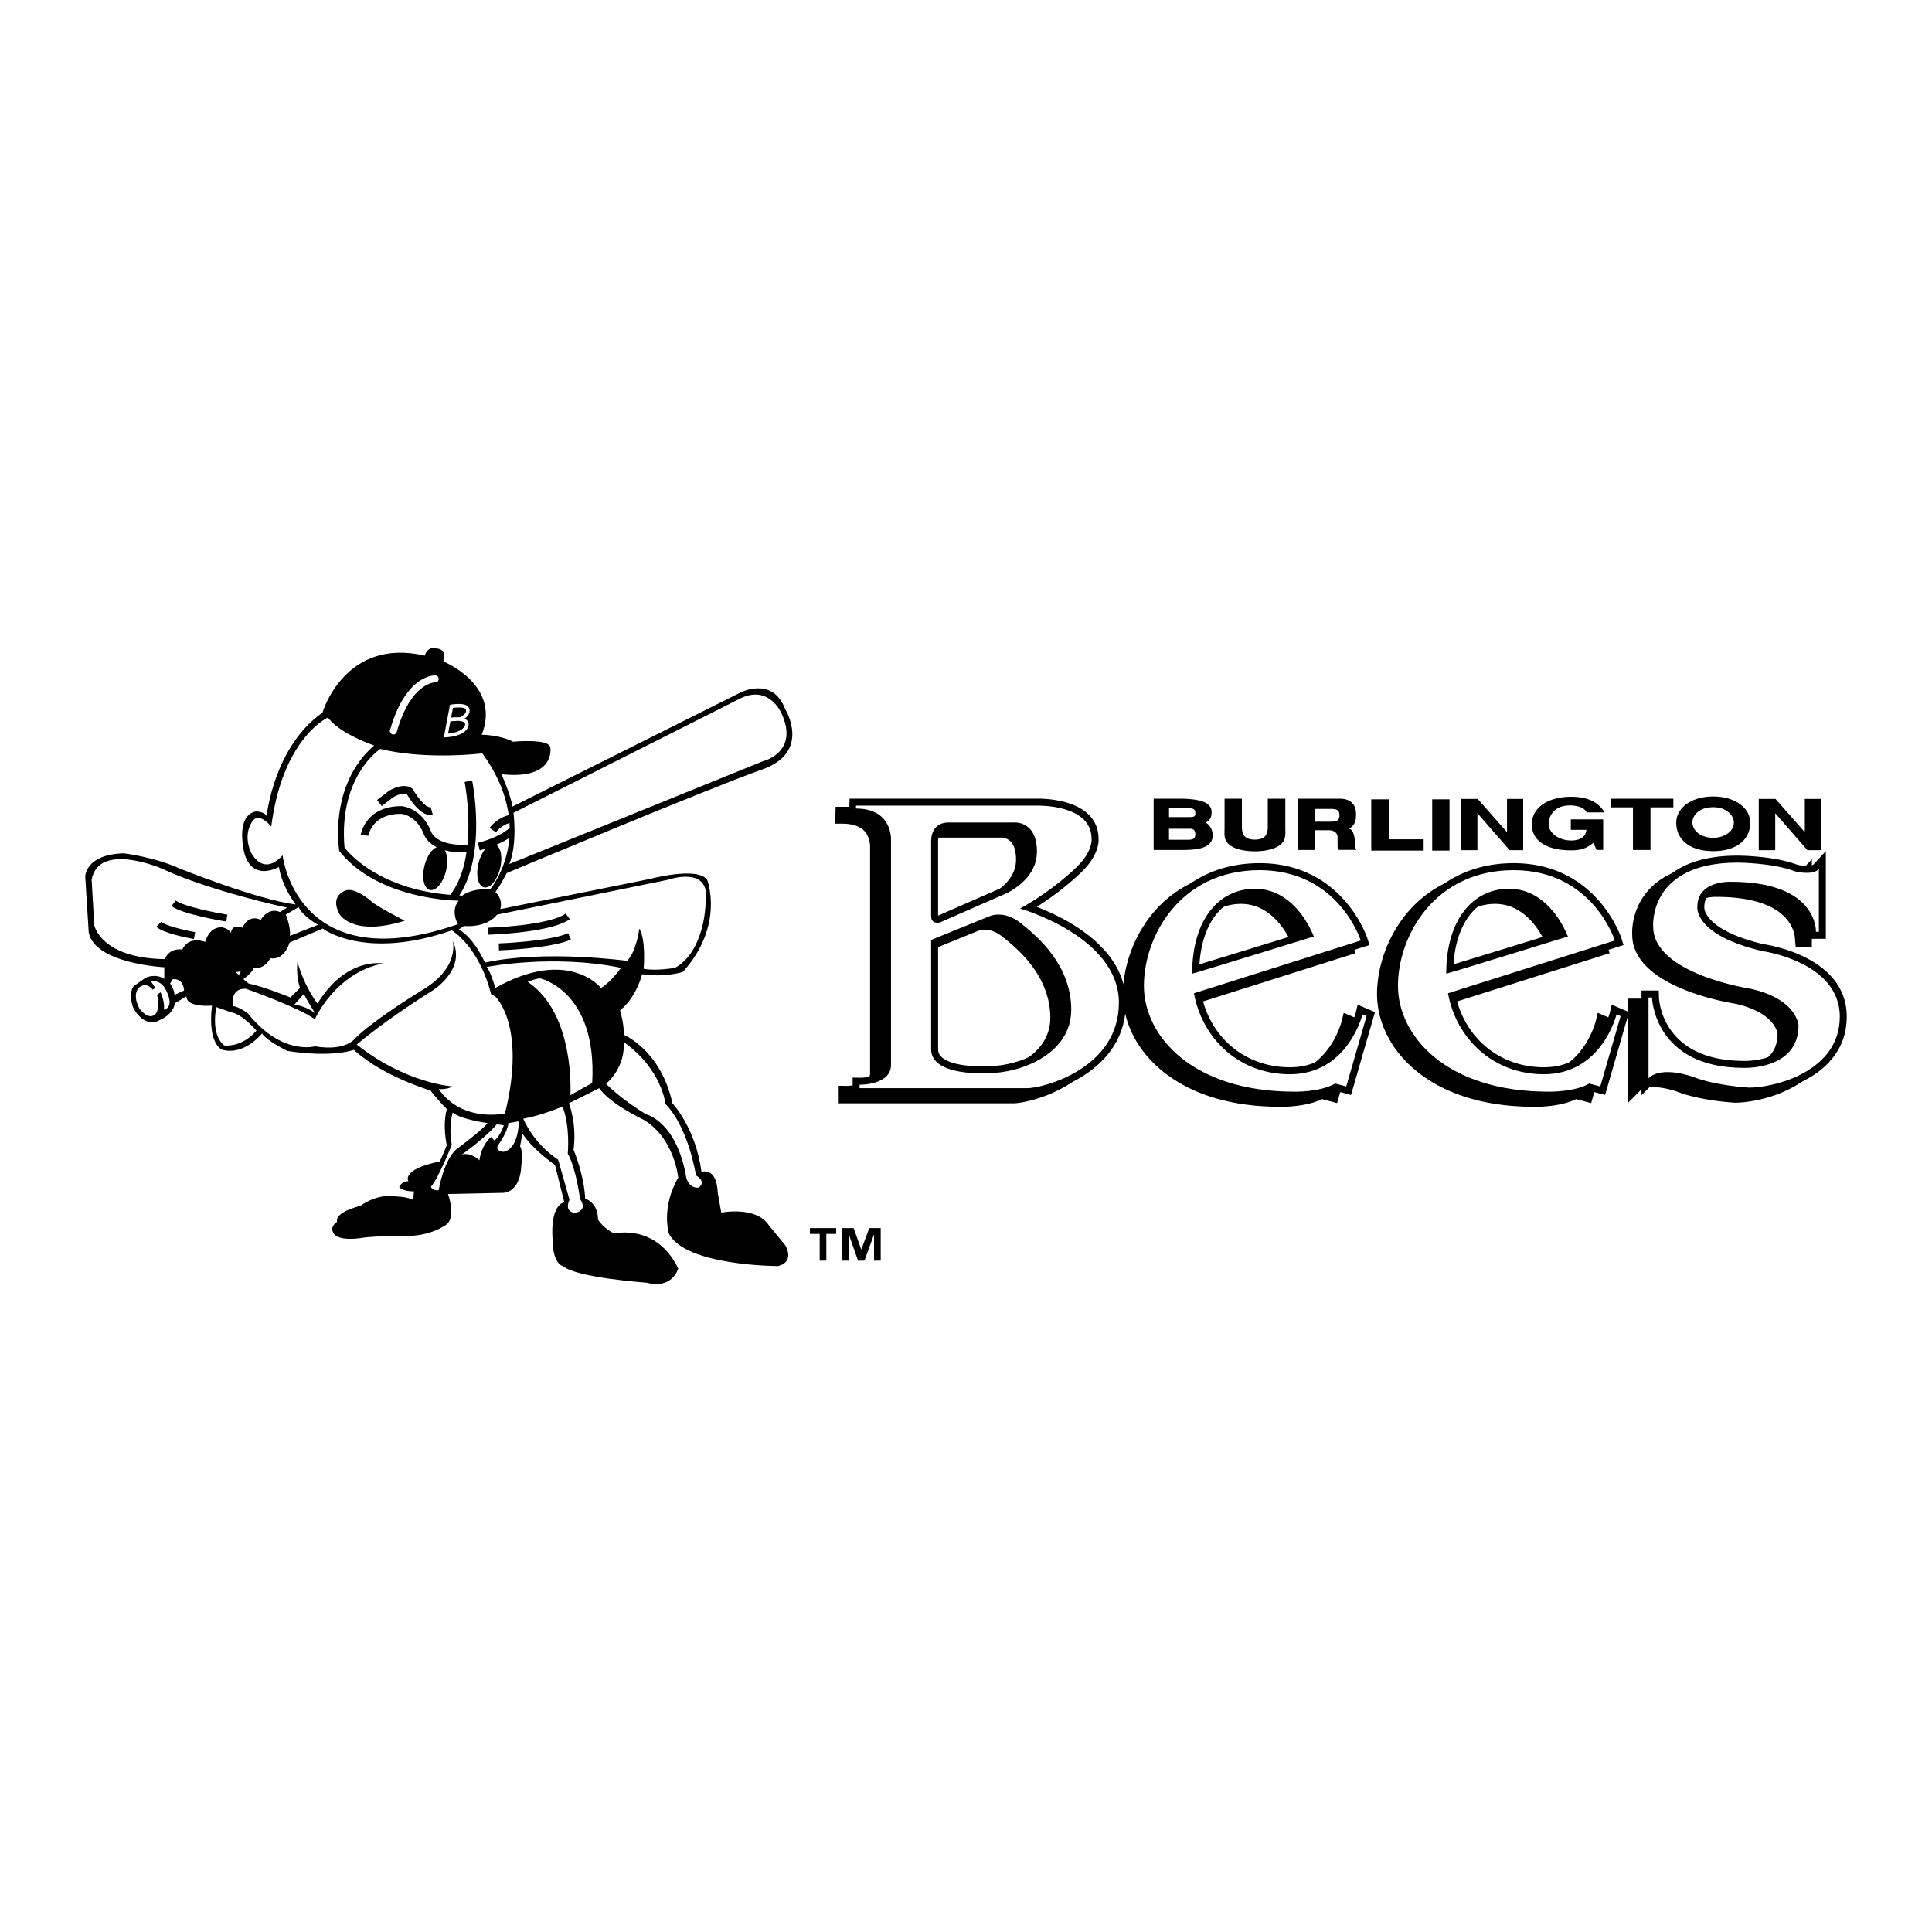 <svg xmlns="http://www.w3.org/2000/svg" width="2500" height="2500" viewBox="0 0 192.756 192.756"><g fill-rule="evenodd" clip-rule="evenodd"><path fill="#fff" d="M0 0h192.756v192.756H0V0z"/><path d="M115.098 84.8v-5.114h2.545c2.062.003 3.24.353 3.24 1.329 0 .461-.127.856-.609 1.045 0 0 .732.364.711 1.316-.023 1.071-1.07 1.453-3.129 1.424h-2.758zm1.533-1.017h1.918c.258-.01.709.021.709-.542 0-.617-.441-.556-.715-.556h-1.912v1.098zm0-2.262h1.918c.672 0 .715-.067.709-.456-.004-.421-.441-.426-.715-.426h-1.912v.882zM128.238 79.686v2.876c0 .658.113 1.309-.615 1.804-.611.42-1.572.57-2.426.57-.855 0-1.816-.149-2.428-.57-.729-.495-.594-1.125-.594-1.804v-2.876h1.73v2.692c0 .665.066 1.391 1.291 1.391 1.223 0 1.291-.726 1.291-1.391v-2.692h1.751zM135.189 84.054c0 .653.145.74.145.74h-1.777c-.107-.109-.107-.413-.107-.413v-.827c0-.762-.906-.721-.906-.721h-1.324V84.8h-1.707v-5.114h4.215c.945.028 1.564.481 1.564 1.573 0 .706-.15 1.077-.709 1.445.563-.001.606 1.35.606 1.35zm-3.97-2.075h1.512c.578 0 .906-.081.906-.637s-.328-.638-.906-.638h-1.512v1.275zM138.568 83.74h3.469v1.126h-5.226v-5.115h1.757v3.989zM144.619 84.866h-1.728v-5.115h1.728v5.115zM145.762 79.708h1.67l2.904 3.3.019-.174v-3.126h1.614v5.114h-1.352l-3.215-3.685v3.685h-1.64v-5.114zM175.473 79.708h1.67l2.906 3.3.019-.174v-3.126h1.612v5.114h-1.352l-3.213-3.685v3.685h-1.642v-5.114zM158.965 84.102c-.609.443-1.008.738-2.234.738-2.475-.002-3.902-.983-3.902-2.591 0-1.662 1.613-2.771 3.971-2.754 1.998.015 2.814.801 3.301 1.562h-1.807c-.152-.423-.814-.68-1.582-.698-1.709-.041-2.207 1.117-2.207 1.897 0 .794.984 1.601 2.236 1.601.826 0 1.457-.298 1.535-1.062h-1.555V81.75h3.229v3.045h-.66l-.325-.693zM164.672 84.8h-1.752v-4.249h-2.191v-.865h6.222v.865h-2.279V84.8zM174.621 82.097c0 1.655-1.352 2.822-3.699 2.822-2.35 0-3.68-1.167-3.68-2.822 0-1.546 1.572-2.631 3.68-2.631 2.105 0 3.699 1.085 3.699 2.631zm-5.767-.036c0 .881.932 1.526 2.068 1.526 1.135 0 2.066-.645 2.066-1.526 0-.706-.736-1.525-2.066-1.524-1.399.001-2.068.818-2.068 1.524zM102.041 91.29c2.627-1.645 4.373-3.375 4.457-3.459 1.781-1.719 1.738-3.121 1.709-3.396-.014-.938-.352-1.738-1.01-2.375-1.709-1.654-5.018-1.568-5.156-1.564H83.368l-.033 1.682h.679c.98 0 1.78.248 2.231.737.638.691.566 1.687.565 1.698l-.002.027v22.422a.854.854 0 0 1-.261.648c-.541.531-1.746.633-2.164.627l-.706-.01-.001 1.75h17.401c1.082 0 4.855-.801 7.436-3.381 1.609-1.609 2.426-3.576 2.426-5.842-.001-5.496-6.029-8.462-8.898-9.564zm-9.839 3.768l5.425-2.202c.059-.025 1.08-.434 2.379.597 1.309 1.037 4.783 3.793 4.783 8.096 0 3.84-4.5 5.627-7.541 5.627h-.023l-.025.002c-.953.066-3.647.033-4.651-.904a1.007 1.007 0 0 1-.347-.779V95.058zm0-2.892V84.766l-.001-.016c-.007-.164.032-.649.297-.926.164-.172.409-.255.748-.255h6.532l.033-.004c.016 0 .553-.035.975.355.385.359.582.982.582 1.852 0 2.594-3.104 3.742-3.135 3.753l-.023.008-.021.01-5.987 2.623zM134.062 101.049l-.195.801v-.002c-.055.223-1.404 5.443-6.574 5.443-4.287 0-7.73-2.754-8.748-6.91l16.697-5.28-.209-.663c-.023-.075-2.453-7.505-10.756-7.505-8.441 0-12.238 7.157-12.238 12.239 0 2.477 1.07 4.91 3.012 6.854 2.008 2.006 5.842 4.398 12.707 4.398.092.002 2.482.045 4.143-.766l.842.221.658.174.188-.652 2.031-7.02.17-.59-1.728-.742zm-15.787-4.029c.152-2.321.871-4.225 2.068-5.421.928-.927 2.127-1.418 3.469-1.418 2.639 0 4.178 2.178 4.914 3.634a1686.59 1686.59 0 0 1-10.451 3.205zM159.408 101.049l-.193.801c-.057.227-1.408 5.441-6.574 5.441-4.289 0-7.73-2.754-8.748-6.91l16.697-5.28-.209-.663c-.023-.075-2.453-7.505-10.756-7.505-8.441 0-12.238 7.157-12.238 12.239 0 2.477 1.07 4.91 3.012 6.854 2.008 2.006 5.84 4.398 12.707 4.398.092.002 2.48.045 4.143-.766l.842.221.658.174.188-.652 2.029-7.02.172-.59-1.73-.742zm-15.785-4.029c.15-2.321.871-4.225 2.066-5.421.928-.927 2.129-1.418 3.471-1.418 2.639 0 4.178 2.178 4.914 3.634a1752.825 1752.825 0 0 1-10.451 3.205zM174.525 95.007c-5.957-1.42-5.883-3.627-5.881-3.649l.008-.05c-.004.025-.004-.025-.004-.025 0-.489.145-.864.439-1.146.619-.59 1.795-.671 2.195-.653 3.174.001 5.502.69 6.771 1.993 1.055 1.085 1.037 2.227 1.035 2.274l.068.725c0 .007 1.613-.003 1.613-.003v-8.75l-1.209 1.319c-.197.216-1.041.195-1.67.033-2.355-.886-5.791-.897-5.938-.897-3.355 0-5.854.865-7.426 2.571-1.863 2.021-1.686 4.459-1.678 4.562l-.002-.057c0 5.217 9.619 6.784 10.307 6.889 3.812.865 4.164 2.768 4.193 2.994-.006.969-.297 1.721-.895 2.293-1.354 1.305-3.809 1.225-3.834 1.223-8.199 0-8.488-6.084-8.496-6.342l-.021-.674c0-.004-1.719-.004-1.719-.004v10.439l1.188-1.188c.826-.824 3.064-.23 3.785.041 2.336.898 5.584 1.082 5.721 1.09 1.947 0 5.598-.807 7.822-3.031 1.299-1.301 1.959-2.896 1.959-4.74.003-5.908-7.657-7.14-8.331-7.237z"/><path d="M103.434 90.478c2.627-1.645 4.373-3.375 4.457-3.459 1.779-1.719 1.738-3.121 1.709-3.396-.014-.938-.354-1.738-1.012-2.376-1.707-1.654-5.016-1.568-5.156-1.563.023-.001-18.671-.001-18.671-.001l-.033 1.682h.679c.979 0 1.78.248 2.231.737.638.69.565 1.688.565 1.698l-.003.026v22.422a.854.854 0 0 1-.261.648c-.541.533-1.746.633-2.164.627l-.706-.01-.001 1.75h17.402c1.082 0 4.855-.801 7.436-3.381 1.609-1.609 2.424-3.574 2.424-5.842-.002-5.494-6.027-8.46-8.896-9.562zm-9.84 3.768l5.424-2.202c.061-.025 1.082-.434 2.381.596 1.309 1.038 4.781 3.793 4.781 8.098 0 3.838-4.498 5.625-7.539 5.625h-.025l-.023.002c-.953.066-3.648.033-4.652-.904a1.003 1.003 0 0 1-.346-.779V94.246h-.001zm0-2.892v-7.415c-.008-.165.032-.65.296-.927.164-.171.409-.254.748-.254h6.53l.035-.003c.016-.001.553-.036.975.355.385.358.58.981.58 1.852 0 2.594-3.104 3.742-3.135 3.753l-.021.008-.023.01-5.985 2.621zM135.453 100.238l-.193.799c-.055.221-1.404 5.443-6.574 5.443-4.289 0-7.73-2.754-8.748-6.912l16.697-5.279-.209-.663c-.023-.075-2.453-7.506-10.756-7.506-8.441 0-12.238 7.157-12.238 12.239 0 2.477 1.068 4.91 3.012 6.854 2.008 2.006 5.84 4.398 12.707 4.398.09.002 2.48.045 4.143-.766l.842.221.656.174.189-.652 2.029-7.02.172-.59-1.729-.74zm-15.785-4.029c.15-2.323.871-4.226 2.068-5.422.926-.927 2.127-1.417 3.469-1.417 2.639 0 4.178 2.178 4.914 3.633-3.691 1.141-8.498 2.62-10.451 3.206zM160.801 100.238l-.193.799c-.057.229-1.408 5.443-6.574 5.443-4.289 0-7.73-2.754-8.748-6.912l16.695-5.279-.207-.663c-.023-.075-2.453-7.506-10.758-7.506-8.441 0-12.238 7.157-12.238 12.239 0 2.477 1.07 4.91 3.014 6.854 2.006 2.006 5.84 4.398 12.705 4.398.092.002 2.482.045 4.143-.766l.844.221.656.174.189-.652 2.029-7.02.172-.59-1.729-.74zm-15.785-4.029c.15-2.323.871-4.226 2.066-5.422.928-.927 2.127-1.417 3.471-1.417 2.639 0 4.178 2.178 4.912 3.633-3.692 1.141-8.498 2.62-10.449 3.206zM175.916 94.195c-5.955-1.42-5.881-3.626-5.879-3.648l.008-.05c-.004.025-.004-.025-.004-.025 0-.489.145-.864.439-1.146.617-.59 1.793-.671 2.195-.653 3.172.001 5.502.69 6.77 1.993 1.057 1.085 1.039 2.226 1.037 2.274l.068.725c-.002.006 1.613-.002 1.613-.002v-8.75l-1.209 1.319c-.199.216-1.041.195-1.672.033-2.354-.886-5.789-.897-5.936-.897-3.355 0-5.854.865-7.428 2.571-1.861 2.021-1.686 4.459-1.676 4.562l-.002-.056c0 5.217 9.619 6.785 10.305 6.891 3.814.863 4.166 2.766 4.193 2.994-.004.967-.295 1.719-.893 2.293-1.354 1.303-3.809 1.223-3.834 1.221-8.201 0-8.488-6.084-8.496-6.342l-.021-.674c0-.002-1.719-.002-1.719-.002v10.438l1.188-1.188c.824-.824 3.064-.23 3.785.043 2.336.898 5.584 1.08 5.721 1.088 1.947 0 5.596-.807 7.82-3.029 1.301-1.303 1.961-2.898 1.961-4.742.002-5.912-7.66-7.144-8.334-7.241z"/><path d="M85.398 80.378h18.057s5.451-.174 5.451 3.306c0 0 .174 1.218-1.508 2.842 0 0-2.32 2.32-5.627 4.118 0 0 9.861 2.784 9.861 9.396 0 6.613-7.598 8.527-9.164 8.527H85.763v-.348s3.133.057 3.133-1.973V83.859s.222-3.19-3.49-3.19l-.008-.291zm7.5 11.021c0 .87.87.638.87.638l6.091-2.668s3.596-1.276 3.596-4.409c0-3.132-2.32-2.9-2.32-2.9h-6.497c-1.856 0-1.74 1.915-1.74 1.915v7.424zm0 13.283c0 2.785 5.743 2.379 5.743 2.379 3.131 0 8.236-1.857 8.236-6.322 0-4.467-3.365-7.309-5.047-8.643s-3.074-.696-3.074-.696l-5.858 2.378v10.904zM135.936 101.201s-1.449 5.975-7.25 5.975c-5.084 0-8.742-3.564-9.566-8.078l16.643-5.263s-2.205-7.018-10.092-7.018c-7.889 0-11.543 6.554-11.543 11.542s4.814 10.557 15.023 10.557c0 0 2.551.059 4.059-.812l1.104.291 2.029-7.02-.407-.174zm-10.731-12.528c2.906 0 4.865 2.312 5.877 4.76 0 0-12.141 3.756-12.141 3.709 0-5.395 2.668-8.469 6.264-8.469zM161.283 101.201s-1.449 5.975-7.25 5.975c-5.084 0-8.742-3.564-9.568-8.078l16.645-5.263s-2.203-7.018-10.094-7.018c-7.889 0-11.541 6.554-11.541 11.542s4.814 10.557 15.021 10.557c0 0 2.553.059 4.061-.812l1.102.291 2.031-7.02-.407-.174zm-10.73-12.528c2.906 0 4.865 2.312 5.877 4.76 0 0-12.141 3.756-12.141 3.709 0-5.395 2.668-8.469 6.264-8.469zM181.469 86.701v6.265h-.291s.232-4.988-8.469-4.988c0 0-3.363-.174-3.363 2.494 0 0-.406 2.784 6.438 4.408 0 0 7.773 1.044 7.773 6.554s-6.555 7.076-9.049 7.076c0 0-3.248-.174-5.51-1.043 0 0-3.191-1.219-4.525.115V99.52h.348s.174 7.02 9.166 7.02c0 0 5.451.23 5.451-4.234 0 0-.115-2.611-4.756-3.654 0 0-9.744-1.451-9.744-6.207 0 0-.521-6.38 8.41-6.38 0 0 3.48 0 5.742.87 0-.002 1.74.462 2.379-.234z" fill="#fff"/><path d="M76.715 122.256c-1.276-1.971-4.756-1.275-4.756-1.275l-.348-1.973c-.116-2.668-1.624-2.088-1.624-2.088-.58-4.408-2.9-6.844-2.9-6.844-1.16-5.336-4.873-6.844-4.873-6.844.116-.812-.348-2.438-.348-2.438 1.624-1.275 2.204-3.596 2.204-3.596 2.32.348 4.06-.232 4.06-.232 4.176-4.611 2.436-9.164 2.436-9.164-.928-1.392-5.685-.116-5.685-.116l-14.964 3.016c.29-1.087-.493-1.697-.493-1.697.493-.645 1.131-1.899 1.131-1.899s20.475-8.584 25.463-10.325c4.988-1.74 2.32-6.032 2.32-6.032-1.276-3.364-4.524-1.624-4.524-1.624L51.122 80.473c-.087-.95-1.088-3.226-1.088-3.226 5.453.58 4.873-2.668 4.873-2.668-.116-.928-3.712-.58-3.712-.58-1.392-.696-3.132-.696-3.132-.696 1.972-4.988-3.828-7.309-3.828-7.309.348-1.275-.58-1.275-.58-1.275-1.044-.349-1.276.695-1.276.695-8.004-1.856-10.208 5.685-10.208 5.685-4.872 3.422-5.568 10.324-5.568 10.324-.232-.464-1.044-.464-1.044-.464-1.624.232-1.392 2.668-1.392 2.668.232 4.873 3.654 2.872 3.654 2.872.377 2.117 1.682 3.741 1.682 3.741-3.831-.465-11.603-3.597-11.603-3.597-2.552-1.161-5.568-1.508-5.568-1.508-3.828.116-3.828 2.32-3.828 2.32l.348 5.568c.58 3.132 7.54 3.481 7.54 3.481v1.16c-.877-.588-1.855-.117-1.855-.117l-1.16.812c-.497.488-.315 1.814.009 2.355.938 1.566 2.093 1.277 2.093 1.277l.798-.385c1.16-.695 1.16-1.508 1.16-1.508l1.16-.695c0 1.16 2.552.928 2.552.928-.464 3.943 1.044 4.408 1.044 4.408 2.204.58 3.944-1.625 3.944-1.625.58.812 2.552 1.74 2.552 1.74 4.524.695 6.612-.115 6.612-.115 2.9 2.668 7.656 4.061 7.656 4.061.58.811 1.624 1.855 1.624 1.855-.464 1.74 0 3.596 0 3.596s-.688 1.639-.696 1.625c-3.943.811-3.132 1.971-3.132 1.971-.696 0-.928.58-.928.58.348.465 1.479.436 1.479.436l-.087.842c-.696-.35-1.972-.35-1.972-.35-1.74-.23-3.249.93-3.249.93-1.494.42-2.486.916-2.375 1.619-.679.484-.423.953-.423.953.261 1.053 2.683.676 2.683.676 1.276-.232 4.408-.232 4.408-.232 2.668.115 4.292-1.16 4.292-1.16.928-.812.116-3.016.116-3.016l5.568-.117c1.74-.23 1.74-2.668 1.74-2.668.232-1.508-.116-1.971-.116-1.971l.232-1.277c1.044 1.625 3.248 3.133 3.248 3.133l.928 3.713c-1.508.463-1.16 3.711-1.16 3.711 0 2.553 1.044 2.668 1.044 2.668 1.276 1.16 8.294 1.652 8.294 1.652 2.668.697 3.19-1.42 3.19-1.42-2.204-4.525-6.38-3.48-6.38-3.48-1.16-.58-1.625-1.393-1.625-1.393 0-1.738-1.276-2.088-1.276-2.088-.116-2.436-1.16-4.871-1.16-4.871.348-2.668-.464-4.641-.464-4.641l3.016-1.508c1.16 1.623 4.408 3.133 4.408 3.133 3.132 1.855 3.48 5.799 3.48 5.799-1.74 3.016-.928 5.568-.928 5.568 1.624 3.248 10.904 3.248 10.904 3.248 1.74-.463.696-2.088.696-2.088l-1.621-1.972zM23.846 97.258l-.348-.262.522-.086-.174.348zm5.539 2.957l.928-1.043c.348.695 1.16 1.971 1.16 1.971-.696-.696-2.088-.928-2.088-.928zm19.953 13.572l-.348-.348s-.928.697-1.16 2.32c0 0-.812-.811-1.74-.58 0 0 2.32-1.623 3.48-3.016l.696.115c0 .001-.348 1.046-.928 1.509zm10.615-15.225s-3.22-4.089-10.528 0c0 0-.522-1.74-.87-2.088 0 0 6.612-1.305 13.399.086 0 .001-1.044 1.481-2.001 2.002z"/><path d="M46.786 73.65c3.596-4.408-3.364-7.424-3.364-7.424.58-.696-.116-.812-.116-.812-.58.116-.696 1.16-.696 1.16-1.16-1.16-4.176-.58-4.176-.58-4.292.812-5.453 4.872-5.453 4.872 4.873 5.453 16.473 3.249 16.473 3.249-.812-.349-2.668-.465-2.668-.465z"/><path d="M43.406 68.082h.004c-.024 0-2.429.01-3.83 4.967a.349.349 0 0 1-.67-.189c1.564-5.538 4.406-5.479 4.526-5.474a.348.348 0 0 1-.03.696zM46.818 71.117a.678.678 0 0 0-.066-.55c-.272-.464-1.396-.326-1.735-.272l-.121.02-.023.12-.553 2.921-.042.221.225-.016c2.169-.142 2.252-1.185 2.254-1.23a.604.604 0 0 0-.207-.507.805.805 0 0 0-.201-.126c.239-.169.404-.369.469-.581zm-2.113 2.077l.231-1.225.765-.052c.26.014.496.061.619.169.066.058.094.13.089.227 0 .004-.093.715-1.704.881zm1.78-2.178c-.058.188-.271.388-.57.538l-.196.014a4.056 4.056 0 0 0-.712.03l.184-.974c.555-.072 1.164-.044 1.26.12a.33.33 0 0 1 .034.272zM37.332 74.375s-3.394-1.131-4.611-2.784c0 0-4.524 2.001-5.655 10.875 0 0-1.044-1.305-1.74-.696 0 0-1.131 1.131-.348 3.132 0 0 1.131 2.697 3.219.435 0 0 1.392 12.441 17.488 6.874 0 0-.783-1.327.087-2.35 0 0-8.005 0-11.92-4.959-.001.001-1.132-6.525 3.48-10.527z" fill="#fff"/><path d="M40.376 91.863s-2.871-1.479-3.306-1.914c0 0-1.914-1.74-2.871-.957 0 0-1.218.522-.348 2.175 0 0 1.218 2.349 6.525.696z"/><path d="M47.861 84.84l-.179-.745c.021-.005 2.093-.512 3.136-1.475l.031.034c-.002-.18-.009-.362-.02-.548a2.848 2.848 0 0 0-1.353.93l.001-.001-.627-.439c.028-.04.686-.959 1.903-1.267-.249-1.825-1-3.91-2.633-6.17 0 0-5.481.696-10.179-.435 0 0-4.176 2.697-3.567 9.832 0 0 2.939 4.123 10.552 4.722.902-1.17 1.383-2.693 1.616-4.242-3.448.146-4.173-1.566-4.261-1.822-.762-1.897-2.213-2.013-2.252-2.016-2.915 0-3.262 2.105-3.275 2.195v-.002l-.758-.105c.004-.028.435-2.854 4.052-2.853.081.004 1.997.127 2.958 2.533.02.062.52 1.477 3.632 1.302.319-3.167-.275-6.201-.284-6.249l.75-.151c.062.31 1.442 7.352-1.276 11.464.069.002.222.029.292.031 0 0 .87-.762 2.784-.631 0 0 1.656-1.957 1.915-5.141-1.218.824-2.877 1.23-2.958 1.249zm-7.242-5.571c-.407-.233-1.178.141-1.401.282l-1.131.87-.467-.607 1.157-.889c.148-.095 1.468-.908 2.352-.245l.064.049.04.07c.45.803 1.305 1.851 1.741 1.732l.201.739c-1.111.303-2.232-1.445-2.556-2.001z" fill="#fff"/><path d="M42.884 88.792c.594.148 1.315-.693 1.612-1.88.296-1.187.056-2.27-.537-2.417-.593-.148-1.315.693-1.612 1.88-.296 1.186-.056 2.268.537 2.417zM48.279 88.53c.593.148 1.315-.693 1.611-1.88.297-1.187.056-2.269-.537-2.417-.593-.148-1.315.693-1.611 1.88-.297 1.187-.056 2.269.537 2.417z"/><path d="M51.23 81.096s.413 3.023-.414 5.111l25.318-10.266s3.654-.87 1.827-4.785c0 0-1.218-2.871-4.089-1.479L51.23 81.096zM16.103 86.643s-6.265-2.697-6.96 1.131l.261 4.524s.609 3.306 7.047 3.394c0 0 .348-1.131 1.74-.957 0 0 .5-1.371 2.284-.761 0 0 .327-1.479 1.632-1.458 0 0 .718.087.935.565 0 0 .022-.957 1.153-.522 0 0 .521-1.392 1.827-.783 0 0 .696-1.305 1.914-.783l.696-.435c-.001 0-7.745-1.653-12.529-3.915zM19.469 93l-.121.686c-.512-.091-3.1-.574-3.753-1.228l.492-.492c.367.365 2.199.825 3.382 1.034zm3.215-1.741l-.112.687c-.445-.073-4.379-.733-5.46-1.544l.417-.557c.8.6 3.992 1.223 5.155 1.414zM15.232 98.736s-.609-.871-1.392-.174c0 0-.696.652.087 2.088 0 0 .957 1.305 1.653.436 0 0 .435-.697.087-1.828l.348-.26s.435.869.348 1.74c0 0 1.131-.174.174-2.002 0 0-.37-.957-1.501-.871l.457.697-.261.174zM16.973 98.127s.435.609.435 1.131l.957-.434s0-1.219-1.131-1.133l-.261.436z" fill="#fff"/><path d="M17.146 96.996s-.522-2 1.305-1.653c0 0 .87-1.827 2.175-.522 0 0 .696-2.871 2.262-1.218 0 0-.957.696-.087 1.218 0 0 1.044.783 0 2.001 0 0-.261.695.261.957l.696.609s-1.218.174-1.044 1.826l-1.218-.521s.087-1.219.696-1.828l-.435-.26s-.696.783-.783 1.828c0 0-1.305.434-1.827-.262 0 .001 0-2.261-2.001-2.175zM23.817 96.561s.348-1.565-.522-2.841c0 0-.116-.928.87-.754 0 0 1.103.464.812 2.668 0-.001-.464 1.218-1.16.927zM24.918 92.733s.291-.871 1.219-.406c0 0 .87.464.638 2.378 0 0-.174 1.507-1.16 1.16 0 0 .232-2.088-.697-3.132zM26.717 91.863s.522-.928 1.276-.174c0 0 .58 1.45.232 2.494 0 0-.464.928-.87.928 0 0 .464-1.74-.638-3.248z"/><path d="M28.515 91.254s.522 1.247.406 2.117l2.813-1.102s-1.537-.841-1.943-1.769l-1.276.754zM24.281 97.691s.87-.607 1.044-1.131c0 0 .957.262 1.653-.957 0 0 1.305.349 1.915-1.566l3.306-1.392s4.176 3.219 12.876.174c0 0 2.697 1.566 3.915 6.352l.435.262s3.132 2.871.957 11.658c0 0-4.263.957-6.612-2.438 0 0 .783.088 1.392-.26 0 0-4.611-.262-9.57-4.178 0 0 2.697-2.348 7.569-5.393 0 0 3.393-2.09 2.001-4.96 0 0 .783 2.61-2.958 4.872 0 0-4.872 2.959-6.786 4.873 0 0-.87 1.305-4.002.783 0 0-3.306.957-6.7-3.307 0 0-.957-.697-1.479-.697 0 0-.348-1.826 1.305-1.738 0 0 5.394 1.914 6.873 3.045 0 0 2.001-4.611 6.787-5.568 0 0-3.654-.697-6.526 4.002 0 0-1.305-1.654-2-4.176 0 0-.175 1.391.261 2.61l-.957.957s-2.523-1.045-4.176-1.393l-.523-.434zM25.586 102.826s-1.392-1.654-2.523-1.828l-1.479-.521s-.609 2.697.783 3.828c0 0 1.74.261 3.219-1.479zM52.644 97.953s.609-.262 1.218-.348c0 0 5.743 1.219 5.221 10.439l-2.175 1.219c-.001.001.521-8.091-4.264-11.31zM66.652 87.774l-17.053 3.48c-1.131 1.392-3.306 1.131-3.306 1.131l-.521.349c1.565.87 2.609 3.306 2.609 3.306 5.917-1.305 14.182-.174 14.182-.174.957-.957 1.218-3.219 1.218-3.219.696 1.131.435 4.002.435 4.002 1.131.262 3.132-.088 3.132-.088 2.958-1.652 3.045-6.351 3.045-6.351.696-4.002-3.741-2.436-3.741-2.436zm-17.933 4.785c.06-.001 6.005-.186 7.725-1.414l.405.566c-1.892 1.351-7.857 1.536-8.11 1.543l-.02-.695zm1.066 2.262l-.024-.695c.05-.002 5.003-.182 6.921-1.016l.278.638c-2.04.886-6.966 1.066-7.175 1.073zM62.214 103.957s.348 2.262-1.74 4.176c0 0 1.393 1.479 4.002 3.045 0 0 3.045.697 4.002 6.352 0 0 .261 1.045 1.218.957 0 0 .87-.521-.261-1.219 0 0-.696-4.697-3.045-7.133.001 0-.348-3.481-4.176-6.178zM56.124 110.395s-2.001.871-3.915 1.219c0 0 .957 2.436 3.48 4.09l1.131 4.002s-.609 1.131.522 1.305c0 0 1.392-.174.522-1.393 0 0-.348-2.957-1.218-4.523 0-.001.261-2.699-.522-4.7zM50.73 112.049l1.044-.174s0 2.783-1.566 3.045c0 0-.957-.088-.435-.783 0 0 .87-1.219.957-2.088zM48.642 112.049s-2.61-.348-3.48-1.045c0 0-.435 1.479-.087 3.219 0 0-1.392 3.48-2.088 4.178 0 0 .174.434.783.348 0 0 .522-3.307 2.001-4.264 0-.001 2.349-1.741 2.871-2.436z" fill="#fff"/><path d="M43.334 116.572s-.609 1.219-1.305 1.654l-.87-.088.783-.436-.609-.436c0 .002 1.218-.606 2.001-.694zM42.117 118.66s-.522.957-.435 1.74c0 0-2.001-.957-3.828-.436 0 0-1.479.523-1.828.871 0 0-1.218.086-1.74.869 0 0 1.305.174 2.697-.348 0 0 3.306-.783 4.263.609 0 0-2.088-.871-3.915-.174 0 0-1.61.543-3.35.543l-.196.457s1.371.479 3.458.043c0 0 2.523-.26 3.48 0 0 0 4.959.088 3.48-3.48.002.001-1.477-.172-2.086-.694zM48.468 115.529s.087-.959.435-1.133c0 0 .435 1.914 2.523.523 0 0 .435 3.045-1.218 3.566 0 0-2.872-.26-5.481.174 0 0-.522-1.74 1.044-3.131 0 0 1.392.174 1.827.695 0 0 1.131.436 2.349-.088 0 .002-1.131-.172-1.479-.606zM56.124 120.748s-.696 1.74-.174 4.09c0 0-.261 1.479 3.132 1.393l1.479-.174-.261.521s3.654-1.393 6.699.174c0 0-.261-1.219-1.218-1.828 0 0-2.697-3.045-6.003-.434 0 0 .435-1.131.957-1.219 0 0-1.74-.869-1.653-2.088 0 0-.261-.957-.522-1.045 0 .001-.174 2.524-2.436.61z"/><path d="M61.431 126.926s2.437-1.219 4.959.26c.001 0-1.131.523-4.959-.26zM68.043 117.965s-1.827 3.828-.261 5.395c0 0 2.088 1.652 4.785.869 0 0 3.915-.521 4.873.262 0 0-2.001-.35-4.959.348 0 0 3.219 1.131 5.481.609 0 0 .696-.436-1.044-2.088 0 0-1.218-2.959-6.091-1.74l.609-.523s-.261-3.219-.87-3.654c0 0 .435 1.393-.783 1.566.001-.001-1.304.173-1.74-1.044zM83.423 123.105h-.979v2.67h-.663v-2.67h-.98v-.578h2.623v.578h-.001zm4.444 2.67h-.663v-2.584h-.016l-.941 2.584h-.64l-.91-2.584h-.015v2.584h-.664v-3.248h1.149l.756 2.121h.016l.787-2.121h1.142v3.248h-.001z"/></g></svg>